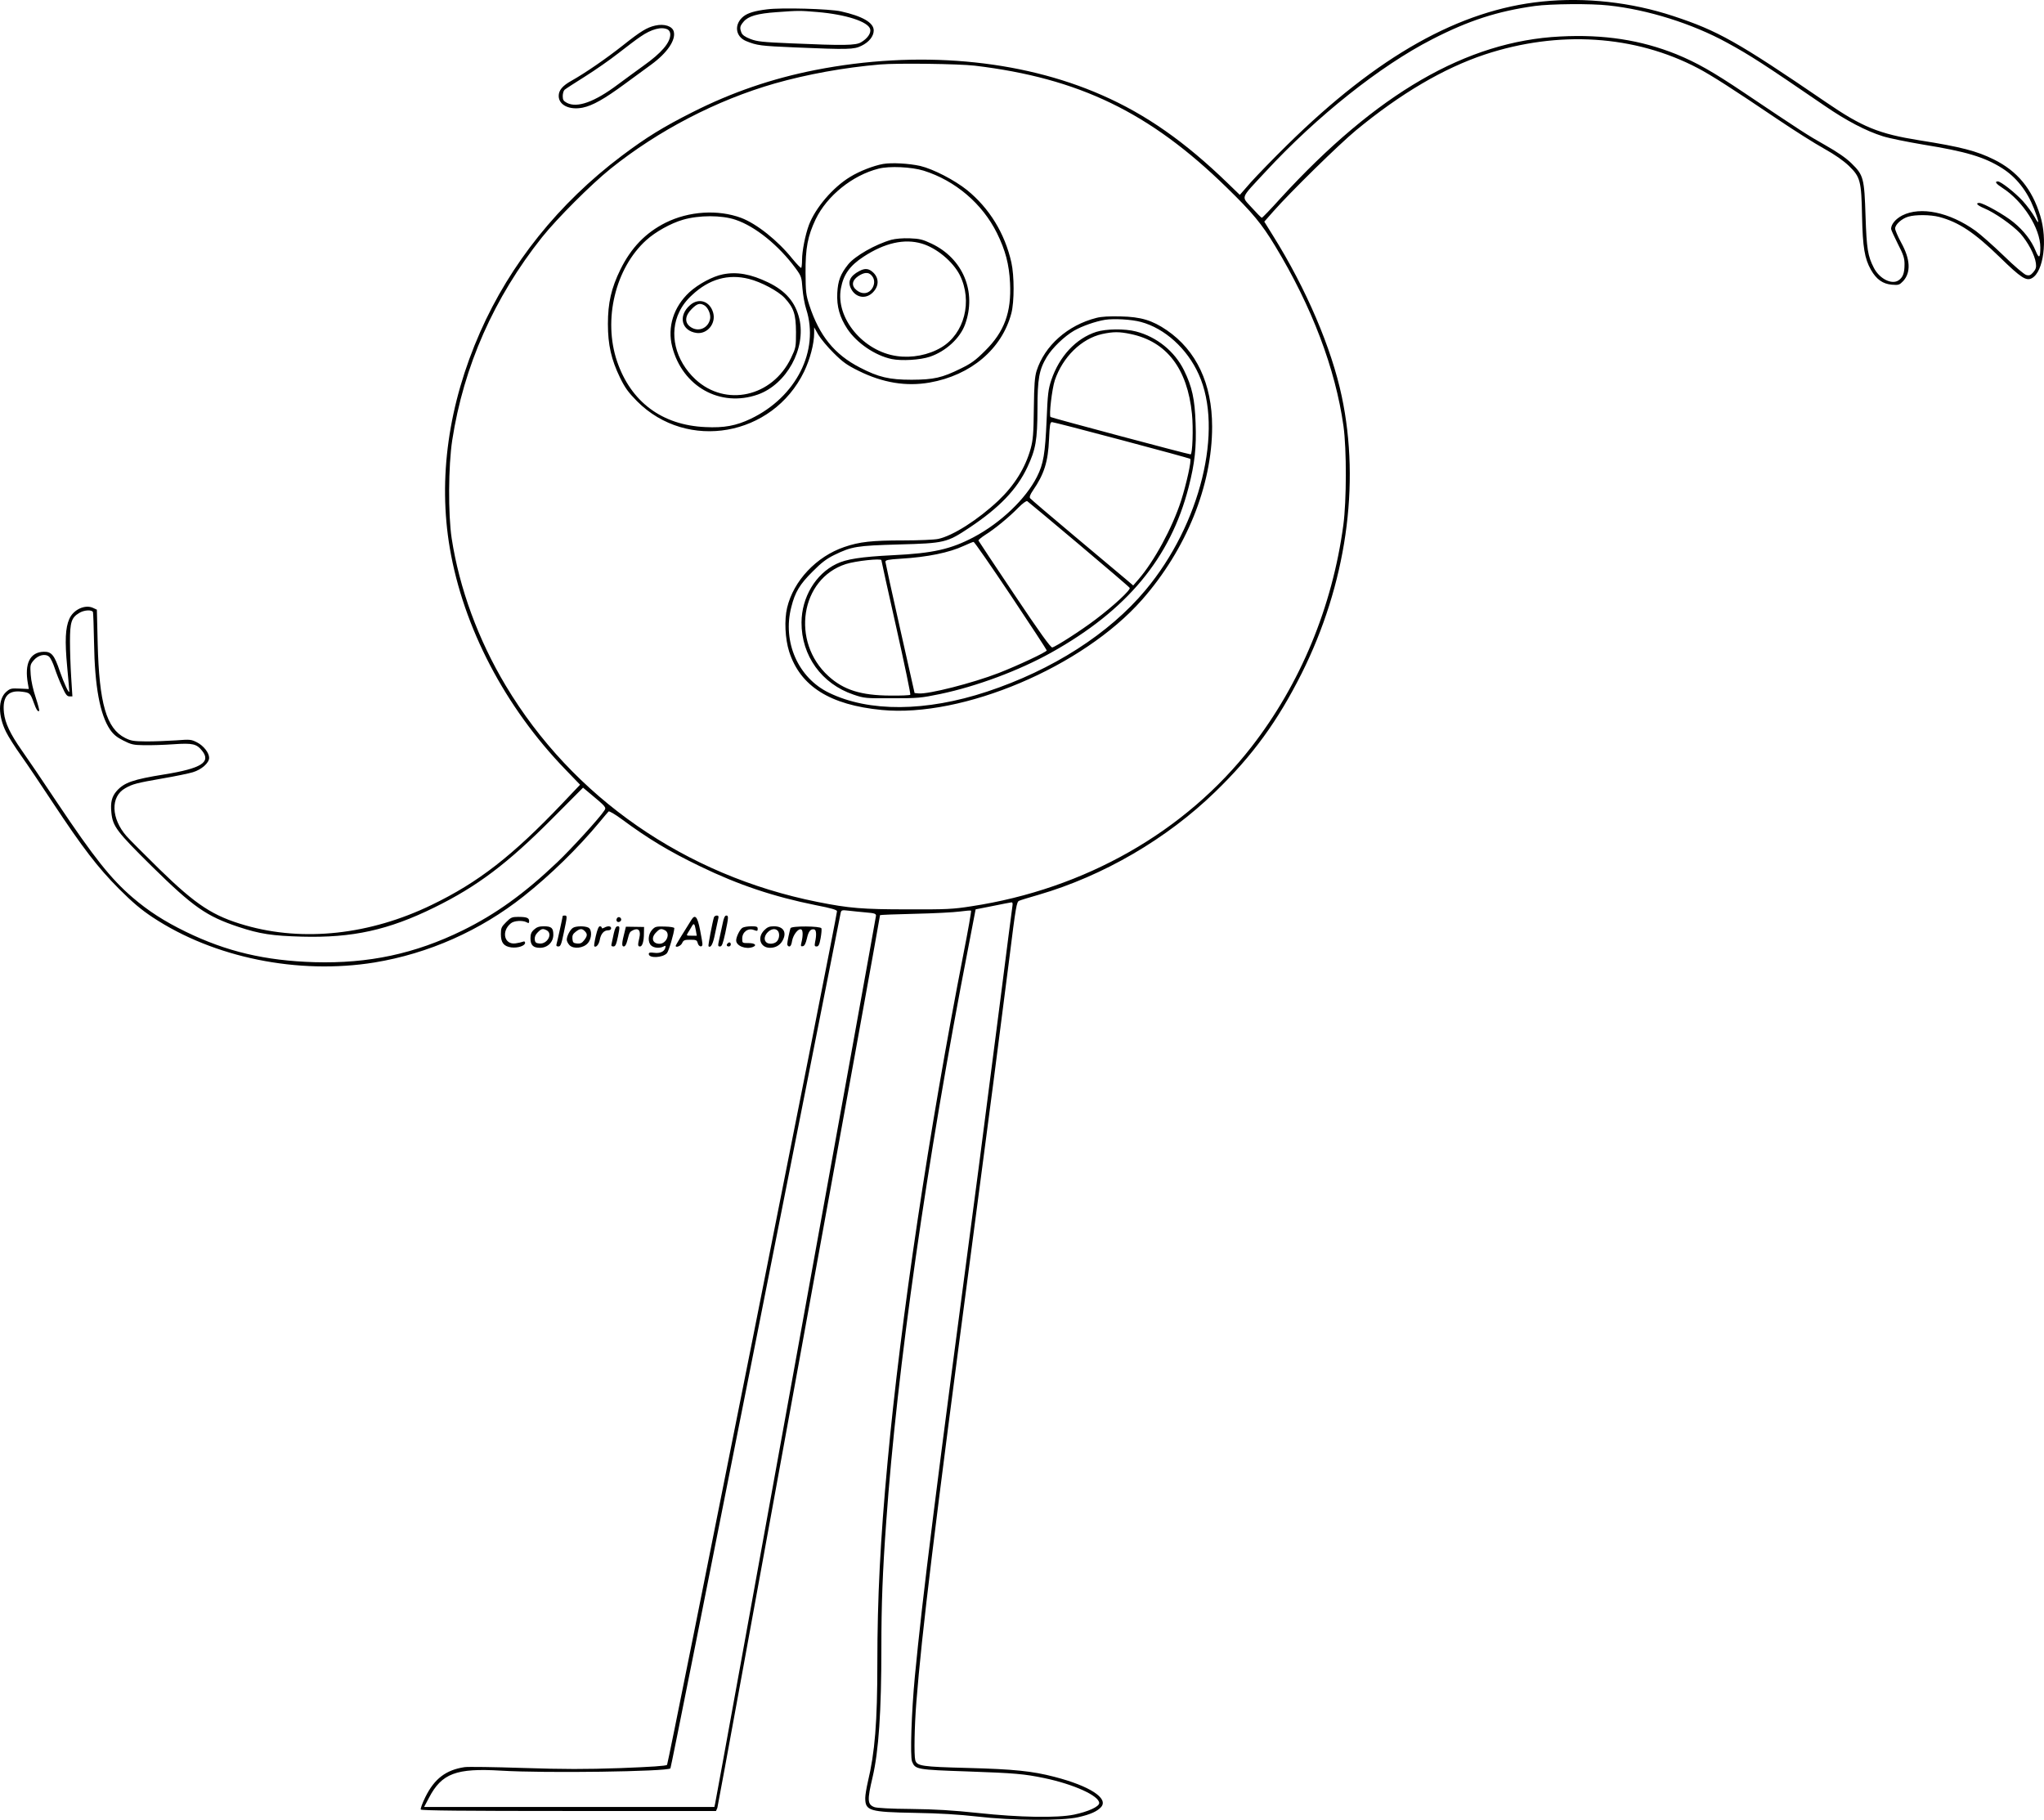 <?xml version="1.0" encoding="UTF-8"?>
<svg xmlns="http://www.w3.org/2000/svg" version="1.0" viewBox="0 0 1520.277 1353.523" preserveAspectRatio="xMidYMid meet">
  <g transform="translate(-33.452,1431.947) scale(0.1,-0.1)" fill="#000000" stroke="none">
    <path d="M11805 14308 c-614 -62 -1222 -403 -1895 -1065 -102 -100 -223 -225 -270 -277 l-84 -96 -91 88 c-316 306 -606 510 -935 654 -609 268 -1374 335 -2130 187 -325 -64 -622 -166 -915 -314 -218 -110 -342 -186 -528 -326 -466 -351 -827 -801 -1051 -1309 -237 -538 -314 -1089 -226 -1607 101 -591 411 -1183 861 -1648 l108 -112 -132 -139 c-371 -390 -624 -587 -972 -755 -458 -222 -953 -276 -1385 -152 -241 69 -366 151 -639 417 -113 111 -223 221 -245 246 -116 132 -121 295 -10 357 54 31 84 39 279 73 94 16 195 37 224 46 64 19 121 69 121 107 0 37 -41 90 -90 115 -43 22 -51 23 -155 15 -60 -4 -159 -8 -220 -8 -98 1 -116 4 -160 26 -139 70 -193 257 -204 704 l-6 250 -28 13 c-59 28 -147 -12 -177 -82 -29 -65 -34 -162 -16 -354 9 -95 16 -178 16 -185 -1 -23 -39 59 -71 151 -40 119 -61 145 -118 144 -103 -2 -146 -87 -119 -237 l7 -40 -68 3 c-64 3 -71 1 -101 -25 -60 -54 -61 -176 0 -298 16 -33 66 -112 111 -175 45 -63 151 -221 236 -350 222 -336 335 -483 492 -641 102 -102 165 -155 251 -212 455 -301 1082 -428 1650 -336 401 66 786 236 1110 493 197 156 403 357 564 551 32 39 62 74 67 79 4 5 47 -20 96 -56 200 -148 355 -241 585 -352 284 -138 548 -226 861 -289 115 -22 157 -35 157 -45 0 -38 -1254 -6339 -1264 -6349 -8 -8 -116 -15 -346 -24 -268 -9 -413 -9 -726 1 -215 7 -411 10 -435 6 -138 -21 -223 -86 -290 -221 -23 -46 -38 -88 -35 -94 5 -8 320 -11 1102 -11 l1094 0 10 23 c7 16 1210 6618 1210 6640 0 2 116 7 258 10 141 3 292 11 336 17 43 6 81 9 83 6 3 -3 -22 -146 -56 -318 -257 -1317 -467 -2719 -565 -3783 -54 -577 -76 -1015 -76 -1495 0 -439 -18 -664 -71 -885 -10 -44 -19 -97 -19 -118 0 -96 30 -105 370 -111 183 -3 326 -12 460 -27 264 -31 635 -33 755 -5 89 20 140 43 169 75 58 65 -84 157 -347 225 -165 43 -302 57 -642 66 -346 9 -380 14 -393 58 -10 37 -6 253 8 430 40 513 136 1298 405 3332 146 1103 205 1560 287 2204 48 386 54 419 73 426 11 5 76 25 143 44 484 141 956 417 1315 766 278 269 464 525 643 881 330 660 438 1401 298 2061 -76 359 -264 800 -512 1196 l-64 103 68 77 c127 144 489 499 615 603 331 273 651 461 957 563 548 181 1116 145 1586 -102 99 -52 258 -154 588 -377 123 -83 279 -182 348 -220 84 -47 145 -90 187 -130 84 -82 92 -111 97 -375 5 -230 19 -314 66 -397 41 -72 88 -105 156 -111 50 -4 56 -2 84 27 58 64 54 161 -15 286 -25 46 -45 93 -45 105 0 29 49 74 98 88 53 16 165 15 230 -2 146 -39 262 -116 452 -301 157 -153 196 -178 238 -154 86 48 117 284 61 465 -61 199 -170 331 -344 417 -127 63 -244 94 -555 143 -300 48 -424 98 -695 284 -659 450 -804 531 -1135 640 -312 103 -654 141 -975 108z m493 -29 c292 -31 625 -136 882 -277 174 -95 268 -156 727 -470 160 -110 307 -187 432 -226 47 -15 182 -42 300 -62 316 -51 455 -92 586 -175 105 -66 187 -170 237 -299 41 -105 43 -134 6 -65 -18 32 -58 86 -88 119 -59 64 -164 146 -186 146 -26 0 -14 -17 34 -48 154 -99 282 -301 282 -443 0 -79 -10 -87 -35 -25 -31 76 -87 149 -164 212 -65 54 -225 144 -255 144 -31 0 -15 -18 35 -39 80 -33 211 -125 270 -188 56 -63 108 -160 116 -221 4 -31 0 -44 -19 -67 -20 -23 -30 -27 -52 -21 -16 4 -87 64 -170 145 -78 75 -172 158 -208 184 -194 139 -409 183 -545 114 -50 -26 -83 -66 -83 -100 0 -7 23 -57 50 -111 42 -81 50 -107 50 -151 0 -67 -12 -99 -45 -121 -51 -34 -143 13 -184 95 -44 86 -53 139 -61 381 -9 286 -15 307 -105 395 -42 41 -105 84 -195 135 -130 73 -182 107 -605 391 -232 156 -353 224 -502 285 -264 106 -539 149 -865 132 -695 -35 -1366 -424 -2081 -1205 -71 -79 -133 -143 -137 -143 -5 0 -38 34 -75 75 -79 88 -90 60 101 266 384 415 855 789 1240 986 272 140 486 209 764 248 117 16 417 19 548 4z m-4713 -448 c775 -93 1301 -347 1873 -906 192 -187 260 -269 360 -434 274 -452 449 -914 509 -1341 24 -173 23 -555 -1 -735 -82 -610 -320 -1183 -683 -1650 -491 -632 -1240 -1058 -2083 -1186 -139 -22 -187 -24 -475 -23 -334 0 -434 8 -669 55 -984 196 -1823 778 -2320 1609 -205 342 -345 725 -402 1095 -27 178 -25 540 4 730 85 551 311 1061 668 1510 111 139 366 394 509 509 355 285 790 511 1223 635 240 68 513 118 782 141 131 11 585 5 705 -9z m-6559 -4064 c2 -7 6 -109 8 -227 5 -327 44 -536 119 -647 25 -36 50 -57 98 -81 59 -30 75 -34 155 -35 49 -1 148 2 219 7 144 10 172 3 214 -50 66 -84 -9 -130 -280 -174 -237 -38 -301 -61 -357 -124 -36 -41 -47 -86 -39 -161 10 -102 40 -141 300 -398 310 -305 407 -372 644 -451 159 -53 253 -67 474 -73 375 -10 643 49 984 217 318 156 544 326 878 662 l228 229 42 -35 c132 -110 133 -111 115 -137 -35 -54 -243 -282 -349 -383 -245 -233 -456 -385 -704 -507 -355 -174 -699 -247 -1100 -236 -368 11 -657 79 -960 227 -158 77 -276 153 -393 253 -162 139 -287 296 -561 705 -109 164 -228 339 -265 391 -85 121 -124 203 -132 279 -13 119 30 170 132 157 60 -7 64 -11 89 -80 19 -53 31 -72 41 -63 3 3 -9 48 -26 100 -19 56 -34 123 -37 168 -5 71 -4 77 21 107 34 41 88 53 116 28 11 -10 29 -47 41 -84 12 -36 36 -99 55 -138 26 -59 37 -73 55 -73 l22 0 -9 143 c-5 78 -9 198 -9 267 0 141 11 176 68 210 36 23 95 26 103 7z m6839 -2184 c-3 -16 -43 -330 -90 -699 -47 -369 -119 -927 -160 -1240 -326 -2459 -418 -3189 -476 -3794 -25 -263 -36 -594 -21 -632 24 -59 33 -61 416 -74 348 -12 421 -19 566 -49 221 -46 410 -132 410 -186 0 -27 -82 -64 -187 -86 -125 -26 -405 -21 -713 12 -188 20 -319 28 -500 30 -148 1 -256 7 -273 14 -51 20 -53 51 -12 224 45 193 65 486 65 963 0 321 9 562 36 934 80 1132 301 2683 610 4270 l55 286 127 25 c70 14 133 27 139 27 8 1 11 -7 8 -25z m-1089 -50 c62 -5 74 -9 74 -24 0 -14 -1174 -6495 -1196 -6601 l-6 -28 -1079 0 -1080 0 36 68 c95 182 203 222 536 202 326 -20 1237 -7 1260 17 4 5 289 1432 634 3173 345 1741 629 3176 632 3189 5 22 9 23 61 17 30 -4 88 -9 128 -13z M6903 13100 c-72 -13 -175 -53 -245 -96 -129 -78 -259 -231 -307 -358 -27 -73 -51 -194 -51 -259 0 -29 -3 -56 -6 -60 -3 -3 -33 28 -66 68 -108 135 -265 260 -381 304 -173 64 -389 50 -562 -36 -149 -75 -256 -186 -336 -348 -68 -139 -93 -248 -93 -405 0 -155 25 -265 90 -399 37 -76 61 -109 127 -176 373 -374 1008 -262 1242 220 44 91 75 208 75 287 l0 43 31 -55 c18 -30 69 -92 114 -136 68 -68 99 -90 186 -133 180 -89 353 -117 527 -87 308 54 539 250 609 516 22 85 22 278 0 377 -49 218 -164 404 -330 539 -94 75 -251 156 -347 179 -85 19 -212 26 -277 15z m302 -50 c235 -74 436 -245 545 -465 63 -128 90 -231 97 -370 11 -218 -42 -363 -186 -505 -71 -71 -103 -94 -181 -132 -140 -69 -199 -82 -365 -83 -166 0 -247 19 -385 91 -189 97 -302 237 -376 464 -25 77 -27 99 -28 240 -1 185 16 273 75 398 84 175 274 328 468 377 80 21 246 13 336 -15z m-1400 -365 c147 -49 321 -190 447 -361 43 -59 45 -66 51 -150 4 -49 16 -118 28 -154 99 -309 -74 -653 -412 -815 -109 -52 -199 -69 -338 -62 -322 14 -554 187 -657 489 -105 310 -13 693 217 901 68 62 183 126 273 152 120 35 288 35 391 0z M6964 12536 c-119 -34 -270 -120 -321 -183 -58 -73 -76 -121 -81 -213 -5 -100 18 -181 75 -267 70 -105 206 -198 330 -224 74 -15 211 -7 283 17 119 40 226 138 263 242 87 241 -16 488 -249 599 -68 32 -89 37 -163 40 -53 2 -106 -3 -137 -11z m226 -28 c110 -32 232 -134 283 -234 97 -194 35 -437 -138 -539 -94 -56 -218 -80 -329 -64 -252 35 -458 284 -417 504 19 103 67 169 168 235 157 103 304 136 433 98z M6725 12303 c-68 -36 -88 -79 -60 -132 34 -66 109 -79 161 -27 46 46 48 104 5 147 -33 32 -62 36 -106 12z m89 -29 c25 -24 29 -59 12 -92 -25 -47 -75 -57 -120 -21 -40 31 -36 72 11 104 43 29 75 32 97 9z M5711 12279 c-76 -15 -182 -72 -249 -133 -118 -110 -165 -259 -128 -405 76 -297 357 -454 637 -356 214 76 360 342 309 563 -29 123 -101 208 -232 271 -128 62 -233 81 -337 60z m194 -34 c92 -23 218 -91 265 -141 69 -75 84 -121 85 -254 0 -112 -1 -117 -37 -193 -139 -290 -486 -367 -711 -159 -151 141 -199 343 -119 504 22 45 52 85 95 124 126 118 268 158 422 119z M5467 12050 c-91 -79 -64 -192 49 -207 79 -10 145 70 123 150 -24 87 -107 114 -172 57z m104 0 c29 -16 52 -68 45 -103 -15 -72 -92 -101 -150 -56 -41 32 -36 81 13 130 40 40 59 46 92 29z M8489 11955 c-213 -54 -385 -206 -445 -395 -13 -44 -18 -100 -20 -277 -2 -188 -6 -234 -23 -298 -40 -145 -121 -275 -241 -389 -152 -143 -339 -262 -448 -285 -29 -6 -145 -11 -257 -11 -235 0 -328 -10 -441 -49 -208 -71 -377 -251 -425 -451 -22 -92 -15 -232 15 -327 83 -258 303 -397 689 -434 602 -58 1495 320 1936 820 328 373 521 848 521 1287 0 319 -117 567 -338 718 -107 73 -192 99 -342 102 -84 2 -143 -1 -181 -11z m331 -30 c177 -47 344 -198 430 -389 187 -411 13 -1117 -395 -1605 -271 -325 -693 -595 -1180 -756 -454 -150 -877 -153 -1175 -8 -229 111 -347 378 -280 637 28 112 63 170 160 266 64 65 103 94 160 122 130 63 165 69 480 78 340 9 357 13 525 125 222 148 353 284 431 450 62 133 74 199 75 432 0 226 12 292 69 387 41 68 131 154 203 196 61 35 159 69 231 81 66 10 197 3 266 -16z M8488 11851 c-151 -49 -274 -181 -334 -358 -23 -70 -27 -101 -35 -297 -11 -251 -23 -326 -72 -423 -83 -164 -268 -341 -469 -448 -170 -90 -304 -121 -603 -135 -238 -12 -347 -29 -420 -65 -155 -75 -258 -249 -259 -435 -1 -248 150 -457 387 -537 79 -27 90 -28 287 -27 192 0 214 2 359 32 271 57 585 174 825 308 562 314 886 703 1021 1229 46 179 59 296 52 478 -6 178 -26 270 -86 392 -70 142 -203 249 -357 289 -84 22 -223 20 -296 -3z m257 -16 c267 -56 421 -257 455 -594 11 -106 4 -301 -10 -301 -17 0 -1036 272 -1042 278 -12 13 11 209 32 273 59 174 199 310 352 344 83 18 128 18 213 0z m-67 -789 c276 -73 505 -136 509 -139 11 -11 -28 -186 -68 -312 -66 -203 -200 -450 -317 -585 l-39 -45 -54 46 c-30 25 -200 168 -379 318 -179 150 -329 278 -334 285 -6 9 1 28 21 57 84 122 113 214 120 382 5 108 8 127 22 127 9 0 242 -60 519 -134z m-320 -774 c204 -172 375 -318 379 -325 9 -14 -121 -135 -254 -235 -105 -80 -295 -202 -322 -208 -11 -3 -96 115 -281 392 -146 217 -266 399 -268 403 -1 5 21 23 50 42 71 44 181 135 247 203 32 32 59 52 66 48 6 -4 179 -148 383 -320z m-505 -382 c147 -220 267 -404 267 -408 0 -12 -216 -113 -357 -168 -196 -76 -524 -159 -596 -152 l-30 3 -108 480 c-60 264 -108 487 -109 496 0 13 19 17 113 23 201 12 361 45 471 96 33 15 66 29 72 29 5 1 130 -179 277 -399z m-963 263 c0 -5 50 -230 111 -501 61 -272 108 -497 104 -500 -4 -4 -70 -7 -148 -6 -219 1 -348 42 -461 145 -281 256 -208 724 129 833 74 24 265 44 265 29z M6040 14250 c-91 -11 -143 -27 -175 -52 -72 -57 -63 -150 19 -184 82 -33 105 -36 361 -47 398 -17 441 -16 497 12 56 27 91 71 91 114 0 58 -83 106 -244 142 -85 19 -443 29 -549 15z m374 -20 c213 -18 379 -72 393 -128 7 -29 -20 -69 -68 -97 -40 -24 -129 -25 -519 -8 -214 9 -252 13 -303 32 -41 16 -61 30 -68 48 -14 37 -11 49 17 82 34 40 101 60 245 70 163 12 172 12 303 1z M5207 14129 c-61 -14 -107 -42 -238 -146 -128 -101 -281 -206 -382 -263 -69 -38 -97 -72 -97 -114 0 -68 80 -107 179 -87 73 15 160 64 311 175 69 51 158 116 198 145 118 86 184 182 168 245 -10 41 -71 61 -139 45z m94 -29 c11 -6 19 -21 19 -36 0 -62 -65 -138 -200 -234 -52 -38 -138 -100 -190 -139 -173 -130 -302 -176 -378 -137 -26 14 -32 22 -32 51 0 18 6 40 14 47 8 7 76 51 151 98 75 47 187 125 248 173 62 48 135 104 164 123 83 58 159 77 204 54z M4520 7507 c0 -6 -41 -193 -46 -209 -4 -13 0 -18 14 -18 16 0 22 16 40 103 26 123 26 127 7 127 -8 0 -15 -1 -15 -3z M5645 7498 c-12 -39 -45 -212 -41 -216 17 -16 34 16 49 94 10 49 21 99 24 112 4 16 1 22 -11 22 -9 0 -18 -6 -21 -12z M5710 7453 c-7 -32 -18 -84 -25 -115 -12 -54 -12 -58 5 -58 14 0 21 19 39 100 25 119 25 130 7 130 -10 0 -19 -20 -26 -57z M4099 7461 c-35 -35 -39 -44 -39 -89 0 -64 21 -91 77 -99 49 -6 103 12 103 34 0 10 -6 13 -17 8 -10 -4 -34 -9 -54 -12 -84 -12 -108 90 -35 149 23 20 87 24 117 8 16 -9 19 -7 19 9 0 24 -19 31 -82 31 -45 0 -54 -4 -89 -39z M4927 7494 c-14 -14 -7 -35 11 -32 9 2 17 10 17 17 0 16 -18 25 -28 15z M5477 7478 c-64 -101 -117 -189 -117 -193 0 -17 39 -1 48 20 10 22 18 25 61 25 44 0 49 -3 55 -25 7 -28 36 -34 35 -7 0 9 -8 58 -18 107 -19 97 -37 117 -64 73z m33 -78 l7 -40 -39 0 c-39 0 -40 0 -26 23 8 12 20 33 27 45 16 29 22 24 31 -28z M4306 7405 c-20 -18 -26 -34 -26 -64 0 -51 20 -71 71 -71 56 0 99 42 99 97 0 51 -14 63 -71 63 -35 0 -52 -6 -73 -25z m95 -5 c47 -26 4 -104 -54 -98 -26 2 -33 8 -35 30 -2 19 5 36 22 53 28 28 38 30 67 15z M4597 7419 c-21 -12 -47 -61 -47 -89 0 -11 10 -30 21 -41 30 -30 104 -22 136 16 30 34 32 100 4 115 -25 13 -91 13 -114 -1z m87 -25 c21 -21 20 -36 -5 -68 -16 -21 -28 -26 -53 -24 -27 3 -31 7 -34 34 -2 25 3 37 24 53 32 25 47 26 68 5z M4766 7358 c-9 -39 -14 -73 -12 -76 13 -13 34 11 41 45 8 47 31 73 62 73 14 0 23 6 23 15 0 17 -23 20 -51 5 -13 -7 -19 -7 -19 0 0 5 -6 10 -14 10 -9 0 -19 -25 -30 -72z M4900 7378 c-6 -29 -13 -63 -16 -75 -5 -18 -2 -23 13 -23 15 0 21 14 34 75 14 70 14 75 -2 75 -13 0 -20 -14 -29 -52z M4981 7391 c-22 -84 -24 -111 -7 -111 10 0 19 15 26 43 17 65 18 66 45 79 39 18 57 -5 45 -57 -13 -55 -12 -65 5 -65 17 0 29 38 29 100 l1 45 -67 1 -68 1 -9 -36z M5185 7404 c-31 -33 -34 -93 -7 -117 21 -19 64 -22 92 -7 15 8 17 6 13 -10 -8 -29 -40 -43 -84 -37 -29 4 -39 2 -39 -9 0 -33 103 -29 135 6 14 16 53 148 55 186 0 6 -28 11 -70 12 -65 2 -73 0 -95 -24z m96 -4 c42 -23 11 -100 -41 -100 -53 0 -66 45 -25 85 27 28 37 30 66 15z M5857 7419 c-19 -11 -47 -67 -47 -94 0 -41 72 -69 124 -49 33 13 15 29 -31 29 -48 0 -48 0 -48 34 0 48 43 80 85 64 27 -10 30 -9 30 8 0 16 -7 19 -47 19 -27 0 -56 -5 -66 -11z M6019 7401 c-55 -55 -30 -131 43 -131 40 0 72 18 91 50 37 63 10 110 -62 110 -34 0 -49 -6 -72 -29z m99 -3 c17 -17 15 -58 -5 -80 -19 -21 -66 -24 -82 -4 -36 43 47 124 87 84z M6214 7416 c-7 -22 -24 -101 -24 -118 0 -10 7 -18 15 -18 10 0 17 15 21 42 8 44 45 93 67 85 14 -4 15 -45 3 -95 -7 -29 -6 -33 10 -30 12 2 21 19 30 57 12 54 27 73 54 68 16 -3 19 -39 7 -94 -5 -28 -4 -33 11 -33 15 0 21 13 30 61 6 33 9 66 6 74 -7 17 -223 19 -230 1z M5747 7303 c-12 -11 -8 -23 8 -23 8 0 15 7 15 15 0 16 -12 20 -23 8z"></path>
  </g>
</svg>
